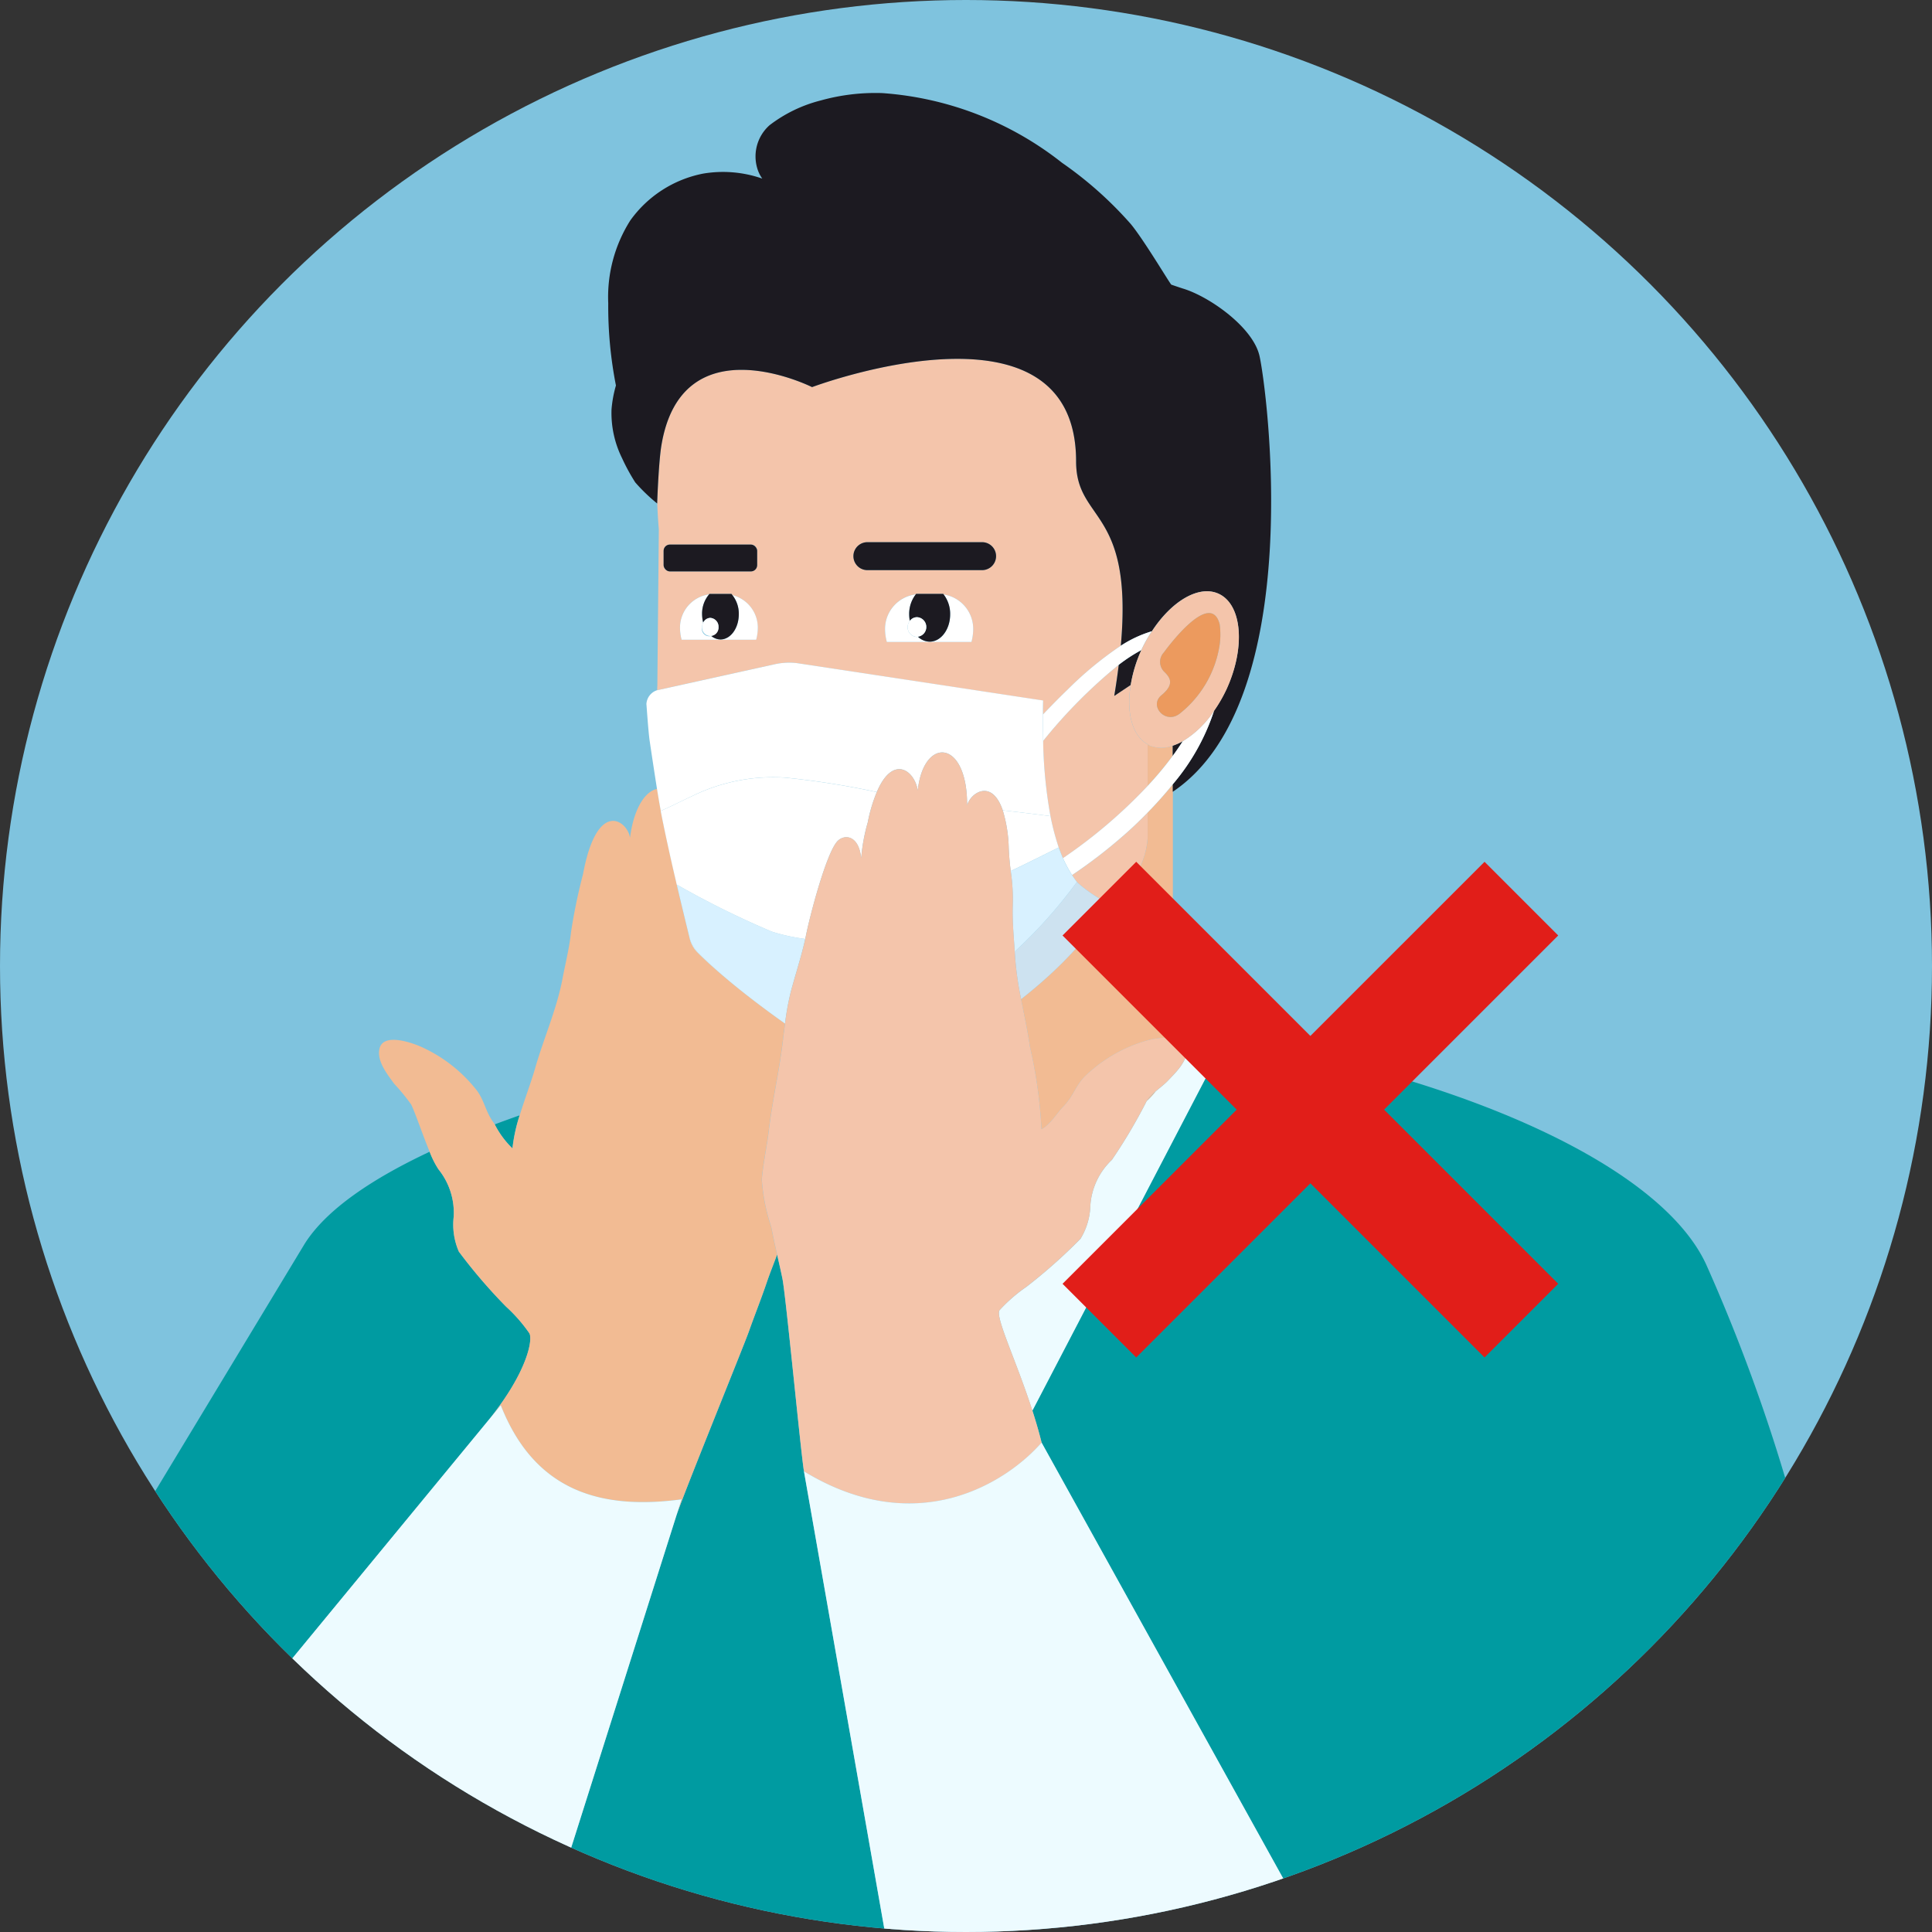 <svg xmlns="http://www.w3.org/2000/svg" xmlns:xlink="http://www.w3.org/1999/xlink" id="Ilustraciones" viewBox="0 0 120 120"><rect x="0" y="0" width="120" height="120" fill="#333333" stroke="none"/><defs><style>.cls-1{fill:none;}.cls-2{clip-path:url(#clip-path);}.cls-3{fill:#7fc3de;}.cls-4{fill:#edfbff;}.cls-5{fill:#009ba1;}.cls-6{fill:#f2bb93;}.cls-7{fill:#f4c5ab;}.cls-8{fill:#1c1a21;}.cls-9{fill:#fff;}.cls-10{fill:#ec9a5e;}.cls-11{fill:#cde2f0;}.cls-12{fill:#d8f1ff;}.cls-13{fill:#e11e19;}</style><clipPath id="clip-path"><circle id="SVGID" class="cls-1" cx="60" cy="60" r="60"></circle></clipPath></defs><g id="_5" data-name="5"><g class="cls-2"><circle class="cls-3" cx="60" cy="60" r="60"></circle><path class="cls-1" d="M18.925,77.257c1.372-2.179,4.3-4.093,7.763-5.72-.433-1.041-.9-2.434-1.151-2.942a13.194,13.194,0,0,0-1.064-1.286c-.416-.58-1.079-1.387-.91-2.163.232-1.063,2.154-.332,2.646-.1a9.125,9.125,0,0,1,3.414,2.7c.47.636.536,1.326,1.03,1.981.025.033.051.079.075.116.513-.194,1.029-.38,1.545-.562.307-1,.7-2.024.955-2.919.529-1.842,1.345-3.672,1.7-5.551.2-1.048.423-1.892.539-2.949a35.078,35.078,0,0,1,.739-3.563c.876-4.744,2.775-3.3,2.918-2.267.253-1.918.986-2.889,1.683-3.033C40.648,48,40.5,47,40.353,46c-.086-.583-.2-2.216-.2-2.278a.959.959,0,0,1,.643-.849l.027-.006c.006-.094,0-.187.012-.281l.092-9.706c-.051-.583-.081-1.136-.1-1.675l0,.064a10.917,10.917,0,0,1-1.361-1.309,12.34,12.34,0,0,1-.821-1.507,6.318,6.318,0,0,1-.654-3.025,7.428,7.428,0,0,1,.274-1.489,25.4,25.4,0,0,1-.478-5.112A8.881,8.881,0,0,1,39.148,13.7a7.277,7.277,0,0,1,4.52-2.911,7.41,7.41,0,0,1,3.679.309,2.122,2.122,0,0,1-.312-.641A2.591,2.591,0,0,1,47.8,7.776,8.754,8.754,0,0,1,50.98,6.239a12.63,12.63,0,0,1,3.82-.457,20.3,20.3,0,0,1,11.162,4.327,23.534,23.534,0,0,1,4.28,3.814c.815.991,2.363,3.6,2.509,3.757,0,0,.516.179.741.248,1.649.506,4.318,2.4,4.733,4.159.45,1.91,3.046,21.43-5.375,27.092v14.7c1.2.17,2.318.368,3.348.587v0c15.073,2.584,27.021,8.047,29.785,14.1a108.912,108.912,0,0,1,5.146,14.076A60.431,60.431,0,1,0-.435,60.435a60.124,60.124,0,0,0,9.7,32.811Z"></path><path class="cls-1" d="M48.751,63.568l0,.047.005-.041Z"></path><path class="cls-4" d="M73.713,65.129c.062.792-.7,1.5-1.194,2.02-.175.185-.467.409-.736.636a5.075,5.075,0,0,1-.557.6,33.341,33.341,0,0,1-2.164,3.658,4.3,4.3,0,0,0-1.336,2.8,4.187,4.187,0,0,1-.612,2.1,33.033,33.033,0,0,1-3.36,2.985,9.784,9.784,0,0,0-1.665,1.447c-.3.4,1.021,3.095,2.038,6.259L76.2,64.462c-1.03-.219-2.151-.417-3.348-.587v.579C73.3,64.5,73.677,64.677,73.713,65.129Z"></path><path class="cls-5" d="M32.881,82.811a9.708,9.708,0,0,0-1.453-1.659A33.17,33.17,0,0,1,28.5,77.74a4.194,4.194,0,0,1-.322-2.165,4.3,4.3,0,0,0-.946-2.95,5.537,5.537,0,0,1-.547-1.088c-3.462,1.627-6.391,3.541-7.763,5.72L9.26,93.246a60.7,60.7,0,0,0,8.43,10.326L30.38,88.164C32.758,85.207,33.106,83.206,32.881,82.811Z"></path><path class="cls-5" d="M76.2,64.46v0L64.127,87.629c.207.644.4,1.3.567,1.973h0l15.423,27.824A60.593,60.593,0,0,0,111.13,92.638a108.912,108.912,0,0,0-5.146-14.076C103.22,72.507,91.272,67.044,76.2,64.46Z"></path><path class="cls-5" d="M31.827,71.328a10.143,10.143,0,0,1,.446-2.052c-.516.182-1.032.368-1.545.562A5.579,5.579,0,0,0,31.827,71.328Z"></path><path class="cls-5" d="M49.935,91.388c-.189-1.076-1.129-10.955-1.34-11.977-.1-.5-.216-.991-.328-1.486-.208.574-.445,1.148-.628,1.69-.349,1.035-.758,2.051-1.122,3.081-.347.984-4.243,10.537-4.552,11.585h0l-6.739,21.274a60.056,60.056,0,0,0,19.85,5.1Z"></path><path class="cls-6" d="M72.839,46.315A1.975,1.975,0,0,1,71.39,46.3c-.04-.018-.07-.053-.108-.074v2.585a21.051,21.051,0,0,0,1.558-1.867Z"></path><path class="cls-6" d="M72.845,48.716c-.51.635-1.044,1.224-1.563,1.757V52.05a4.981,4.981,0,0,1-1.7,3.416l-.811.612c-.744,1.763-2.849,4.022-5.349,5.981.192.991.409,1.98.551,2.961a29.174,29.174,0,0,1,.715,5.116c.515-.243.987-1.036,1.38-1.432.578-.583.738-1.258,1.29-1.824a9.121,9.121,0,0,1,3.747-2.211,5.08,5.08,0,0,1,1.745-.215V49.179l0,0Z"></path><path class="cls-6" d="M71.29,68.279c-.018.027-.044.072-.064.105a5.075,5.075,0,0,0,.557-.6A2.79,2.79,0,0,0,71.29,68.279Z"></path><path class="cls-7" d="M49.476,41.184,64.79,43.517c-.007.295-.009.578-.011.863.539-.568,1.091-1.127,1.55-1.565a22.147,22.147,0,0,1,3.285-2.707c.777-8.6-2.777-7.655-2.777-11.448,0-10.782-16.4-4.616-16.4-4.616s-8.1-4.068-9.358,3.643c-.159.974-.244,3.143-.258,3.522.02.539.05,1.092.1,1.675l-.092,9.706c-.009.094-.006.187-.012.281l7.29-1.611A4.186,4.186,0,0,1,49.476,41.184Zm10.861-1.316H55.083a3.045,3.045,0,0,1-.111-.816v-.026a2.159,2.159,0,0,1,1.91-2.108c.007-.009.012-.019.018-.027h1.686c.009.01.015.023.024.034a2.16,2.16,0,0,1,1.838,2.1v.026A3.045,3.045,0,0,1,60.337,39.868Zm-6.462-6.192H61a.868.868,0,0,1,0,1.736H53.875a.868.868,0,0,1,0-1.736ZM41.218,35.1v-.887a.39.39,0,0,1,.39-.39h5.031a.39.39,0,0,1,.39.39V35.1a.391.391,0,0,1-.39.39H41.608A.391.391,0,0,1,41.218,35.1Zm5.749,4.632H42.334a2.936,2.936,0,0,1-.1-.757v-.025a2.083,2.083,0,0,1,1.807-2.031c.008-.009.015-.021.023-.029H45.43c.021.021.038.05.058.074a2.081,2.081,0,0,1,1.577,1.986v.025A2.936,2.936,0,0,1,46.967,39.733Z"></path><path class="cls-7" d="M69.762,51.916a30.715,30.715,0,0,1-3.175,2.439q.142.219.287.407c.02.025.042.046.063.071a9.05,9.05,0,0,0,1.834,1.245h0l.811-.612a4.981,4.981,0,0,0,1.7-3.416V50.473C70.743,51.028,70.219,51.522,69.762,51.916Z"></path><path class="cls-7" d="M65.828,52.823c.053.14.105.28.164.415l.013.03.018.036a31.426,31.426,0,0,0,5.259-4.489V46.23c-.964-.535-1.333-1.98-1.054-3.686l-1.022.68c.115-.689.206-1.329.28-1.932a31.678,31.678,0,0,0-4.694,4.728,28.691,28.691,0,0,0,.466,4.735,15.506,15.506,0,0,0,.472,1.8C65.762,52.646,65.8,52.734,65.828,52.823Z"></path><path class="cls-8" d="M73.464,46.037a3.376,3.376,0,0,1-.625.278v.633C73.063,46.645,73.273,46.341,73.464,46.037Z"></path><path class="cls-8" d="M50.439,24.044s16.4-6.166,16.4,4.616c0,3.793,3.554,2.852,2.777,11.448a7.408,7.408,0,0,1,1.928-.9c1.218-1.869,2.915-2.89,4.14-2.332,1.464.666,1.69,3.317.5,5.92a8.839,8.839,0,0,1-.778,1.35,13.55,13.55,0,0,1-2.564,4.568l0,.465,0,0C81.271,43.517,78.675,24,78.225,22.087c-.415-1.763-3.084-3.653-4.733-4.159-.225-.069-.741-.248-.741-.248-.146-.16-1.694-2.766-2.509-3.757a23.534,23.534,0,0,0-4.28-3.814A20.3,20.3,0,0,0,54.8,5.782a12.63,12.63,0,0,0-3.82.457A8.754,8.754,0,0,0,47.8,7.776a2.591,2.591,0,0,0-.766,2.676,2.122,2.122,0,0,0,.312.641,7.41,7.41,0,0,0-3.679-.309,7.277,7.277,0,0,0-4.52,2.911,8.881,8.881,0,0,0-1.368,5.136,25.4,25.4,0,0,0,.478,5.112,7.428,7.428,0,0,0-.274,1.489,6.318,6.318,0,0,0,.654,3.025,12.34,12.34,0,0,0,.821,1.507,10.917,10.917,0,0,0,1.361,1.309l0-.064c.014-.379.1-2.548.258-3.522C42.342,19.976,50.439,24.044,50.439,24.044Z"></path><path class="cls-8" d="M70.889,40.379a10.108,10.108,0,0,0-1.4.913c-.074.6-.165,1.243-.28,1.932l1.022-.68a8.552,8.552,0,0,1,.658-2.16Z"></path><path class="cls-9" d="M69.486,41.292a10.108,10.108,0,0,1,1.4-.913,8.842,8.842,0,0,1,.653-1.169,7.408,7.408,0,0,0-1.928.9,22.147,22.147,0,0,0-3.285,2.707c-.459.438-1.011,1-1.55,1.565,0,.564,0,1.113.013,1.64A31.678,31.678,0,0,1,69.486,41.292Z"></path><path class="cls-9" d="M73.464,46.037c-.191.3-.4.608-.624.911a21.051,21.051,0,0,1-1.558,1.867A31.426,31.426,0,0,1,66.023,53.3a8.034,8.034,0,0,0,.564,1.051,30.715,30.715,0,0,0,3.175-2.439c.457-.394.981-.888,1.52-1.443.519-.533,1.053-1.122,1.563-1.757a13.55,13.55,0,0,0,2.564-4.568A6.178,6.178,0,0,1,73.464,46.037Z"></path><path class="cls-7" d="M70.889,40.379l0,.005a8.552,8.552,0,0,0-.658,2.16c-.279,1.706.09,3.151,1.054,3.686.038.021.068.056.108.074a1.975,1.975,0,0,0,1.449.011,3.376,3.376,0,0,0,.625-.278,6.178,6.178,0,0,0,1.945-1.889,8.839,8.839,0,0,0,.778-1.35c1.185-2.6.959-5.254-.5-5.92-1.225-.558-2.922.463-4.14,2.332A8.842,8.842,0,0,0,70.889,40.379Zm4.865-1.612a4.546,4.546,0,0,1-.013,1.366,6.738,6.738,0,0,1-2.449,4.178,1.254,1.254,0,0,1-.132.092c-.859.512-1.78-.593-1.022-1.22.8-.661.575-1.065.191-1.442a.858.858,0,0,1-.036-1.222S75.163,36.513,75.754,38.767Z"></path><path class="cls-10" d="M72.293,40.519a.858.858,0,0,0,.036,1.222c.384.377.608.781-.191,1.442-.758.627.163,1.732,1.022,1.22a1.254,1.254,0,0,0,.132-.092,6.738,6.738,0,0,0,2.449-4.178,4.546,4.546,0,0,0,.013-1.366C75.163,36.513,72.293,40.519,72.293,40.519Z"></path><path class="cls-9" d="M58.61,36.925a1.977,1.977,0,0,1,.406,1.234c0,.937-.57,1.7-1.273,1.7a1.063,1.063,0,0,1-.73-.311.429.429,0,0,1-.06.013.6.6,0,0,1-.579-.611.626.626,0,0,1,.137-.382,2.216,2.216,0,0,1-.04-.405,1.97,1.97,0,0,1,.411-1.241,2.159,2.159,0,0,0-1.91,2.108v.026a3.045,3.045,0,0,0,.111.816h5.254a3.045,3.045,0,0,0,.111-.816v-.026A2.16,2.16,0,0,0,58.61,36.925Z"></path><path class="cls-8" d="M56.511,38.564a.561.561,0,0,1,.442-.229.608.608,0,0,1,.06,1.209,1.063,1.063,0,0,0,.73.311c.7,0,1.273-.759,1.273-1.7a1.977,1.977,0,0,0-.406-1.234c-.009-.011-.015-.024-.024-.034H56.9c-.006.008-.011.018-.018.027a1.97,1.97,0,0,0-.411,1.241A2.216,2.216,0,0,0,56.511,38.564Z"></path><path class="cls-9" d="M57.532,38.946a.6.6,0,0,0-.579-.611.561.561,0,0,0-.442.229.626.626,0,0,0-.137.382.6.6,0,0,0,.579.611.429.429,0,0,0,.06-.013A.593.593,0,0,0,57.532,38.946Z"></path><path class="cls-9" d="M45.488,36.965a1.845,1.845,0,0,1,.4,1.184c0,.868-.51,1.572-1.14,1.572a.911.911,0,0,1-.574-.221.456.456,0,0,1-.566-.554.6.6,0,0,1,.07-.27,2.142,2.142,0,0,1-.07-.527,1.831,1.831,0,0,1,.435-1.229,2.083,2.083,0,0,0-1.807,2.031v.025a2.936,2.936,0,0,0,.1.757h4.633a2.936,2.936,0,0,0,.1-.757v-.025A2.081,2.081,0,0,0,45.488,36.965Z"></path><path class="cls-8" d="M43.678,38.676a.5.5,0,0,1,.441-.3.568.568,0,0,1,.055,1.121.911.911,0,0,0,.574.221c.63,0,1.14-.7,1.14-1.572a1.845,1.845,0,0,0-.4-1.184c-.02-.024-.037-.053-.058-.074H44.066c-.008.008-.015.02-.023.029a1.831,1.831,0,0,0-.435,1.229A2.142,2.142,0,0,0,43.678,38.676Z"></path><path class="cls-9" d="M44.629,38.946a.541.541,0,0,0-.51-.567.5.5,0,0,0-.441.3.6.6,0,0,0-.07.27.512.512,0,1,0,1.021,0Z"></path><path class="cls-8" d="M53.875,35.412H61a.868.868,0,0,0,0-1.736H53.875a.868.868,0,0,0,0,1.736Z"></path><rect class="cls-8" x="41.218" y="33.824" width="5.811" height="1.668" rx="0.39"></rect><path class="cls-6" d="M28.181,75.575A4.194,4.194,0,0,0,28.5,77.74a33.17,33.17,0,0,0,2.925,3.412,9.708,9.708,0,0,1,1.453,1.659c.225.395-.123,2.4-2.5,5.353l.724-.88c2.111,5.354,6.233,6.51,11.226,5.843l-.365,1.154h0c.309-1.048,4.2-10.6,4.552-11.585.364-1.03.773-2.046,1.122-3.081.183-.542.42-1.116.628-1.69-.129-.572-.257-1.144-.367-1.719a11.816,11.816,0,0,1-.585-2.943c.082-1.011.312-2.017.432-3.027.231-1.947.686-3.851.9-5.8.031-.275.071-.549.107-.823l0-.047c-1.231-.871-2.494-1.825-3.615-2.771-.661-.551-1.279-1.1-1.807-1.636a1.889,1.889,0,0,1-.493-.876c-.007-.033-.015-.066-.023-.1v0c-.263-1.08-.525-2.159-.778-3.241h0v0l0-.008h0c-.009-.038-.016-.077-.025-.115-.321-1.373-.629-2.748-.906-4.131-.021-.106-.041-.212-.061-.318l.006,0c-.087-.456-.163-.914-.237-1.372-.7.144-1.43,1.115-1.683,3.033-.143-1.034-2.042-2.477-2.918,2.267a35.078,35.078,0,0,0-.739,3.563c-.116,1.057-.34,1.9-.539,2.949-.357,1.879-1.173,3.709-1.7,5.551-.257.895-.648,1.914-.955,2.919a10.143,10.143,0,0,0-.446,2.052,5.579,5.579,0,0,1-1.1-1.49c-.024-.037-.05-.083-.075-.116-.494-.655-.56-1.345-1.03-1.981a9.125,9.125,0,0,0-3.414-2.7c-.492-.229-2.414-.96-2.646.1-.169.776.494,1.583.91,2.163A13.194,13.194,0,0,1,25.537,68.6c.253.508.718,1.9,1.151,2.942a5.537,5.537,0,0,0,.547,1.088A4.3,4.3,0,0,1,28.181,75.575Z"></path><path class="cls-4" d="M42.33,93.127c-4.993.667-9.115-.489-11.226-5.843l-.724.88L17.69,103.572a60.526,60.526,0,0,0,17.536,11.983l6.739-21.274Z"></path><path class="cls-9" d="M65.73,52.553c.009.027.018.062.027.088.022.063.048.121.071.182C65.8,52.734,65.762,52.646,65.73,52.553Z"></path><path class="cls-9" d="M66.937,54.833c-.021-.025-.043-.046-.063-.071l.013.019C66.9,54.8,66.922,54.816,66.937,54.833Z"></path><path class="cls-9" d="M65.992,53.238l.013.03Z"></path><path class="cls-9" d="M43.522,49.2a11.4,11.4,0,0,1,5.275-.9,51.4,51.4,0,0,1,5.662.894c1-2.361,2.357-1.34,2.545-.094.351-3.363,3.083-3.214,3.065.916.221-.788,1.544-1.667,2.214.314.988.114,1.977.23,2.963.361,0,.019.009.037.012.056a28.691,28.691,0,0,1-.466-4.735c-.014-.527-.017-1.076-.013-1.64,0-.285,0-.568.011-.863L49.476,41.184a4.186,4.186,0,0,0-1.366.076l-7.29,1.611-.027.006a.959.959,0,0,0-.643.849c.008.062.117,1.7.2,2.278.148,1,.3,2,.456,2.99.074.458.15.916.237,1.372C41.88,50,42.693,49.567,43.522,49.2Z"></path><path class="cls-9" d="M42.813,58.186c.008.033.016.066.023.1a1.889,1.889,0,0,0,.493.876c.528.533,1.146,1.085,1.807,1.636-.644-.542-1.242-1.081-1.756-1.6A2.17,2.17,0,0,1,42.813,58.186Z"></path><path class="cls-9" d="M42.007,54.817c-.321-1.373-.629-2.748-.906-4.131C41.378,52.069,41.686,53.444,42.007,54.817Z"></path><path class="cls-11" d="M66.937,54.833c-.015-.017-.036-.035-.05-.052a29.707,29.707,0,0,1-3.807,4.273l-.054.051c0,.063.008.121.012.185a20.12,20.12,0,0,0,.384,2.769c2.5-1.959,4.605-4.218,5.349-5.981h0A9.05,9.05,0,0,1,66.937,54.833Z"></path><path class="cls-12" d="M49.132,61.545c.238-.9.68-2.273.88-3.227a11.756,11.756,0,0,1-2.066-.451,55.787,55.787,0,0,1-5.912-2.925c.253,1.082.515,2.161.778,3.241v0A2.17,2.17,0,0,0,43.38,59.2c.514.516,1.112,1.055,1.756,1.6,1.121.946,2.384,1.9,3.615,2.771l.008.006A15.924,15.924,0,0,1,49.132,61.545Z"></path><polygon class="cls-12" points="42.032 54.932 42.034 54.94 42.032 54.932 42.032 54.932"></polygon><path class="cls-12" d="M66.887,54.781l-.013-.019q-.144-.187-.287-.407a8.034,8.034,0,0,1-.564-1.051l-.018-.036-.013-.03c-.059-.135-.111-.275-.164-.415-.023-.061-.049-.119-.071-.182-.983.485-1.977.985-2.979,1.463A11.855,11.855,0,0,1,62.9,56.3c-.027,1,.066,1.83.123,2.809l.054-.051A29.707,29.707,0,0,0,66.887,54.781Z"></path><path class="cls-9" d="M62.778,54.1c1-.478,2-.978,2.979-1.463-.009-.026-.018-.061-.027-.088a15.506,15.506,0,0,1-.472-1.8c0-.019-.009-.037-.012-.056-.986-.131-1.975-.247-2.963-.361a8.665,8.665,0,0,1,.371,2.328C62.684,53.307,62.731,53.734,62.778,54.1Z"></path><path class="cls-9" d="M47.946,57.867a11.756,11.756,0,0,0,2.066.451c.009-.043.024-.095.031-.136.23-1.187,1.292-5.29,2-5.965.432-.409,1.306-.334,1.447,1.1a11.033,11.033,0,0,1,.406-2.232,9.757,9.757,0,0,1,.56-1.886,51.4,51.4,0,0,0-5.662-.894,11.4,11.4,0,0,0-5.275.9c-.829.364-1.642.793-2.476,1.163l-.006,0c.02.106.04.212.061.318.277,1.383.585,2.758.906,4.131.009.038.016.077.025.115l0,.008v0h0A55.787,55.787,0,0,0,47.946,57.867Z"></path><path class="cls-7" d="M62.089,81.37a9.784,9.784,0,0,1,1.665-1.447,33.033,33.033,0,0,0,3.36-2.985,4.187,4.187,0,0,0,.612-2.1,4.3,4.3,0,0,1,1.336-2.8,33.341,33.341,0,0,0,2.164-3.658c.02-.033.046-.078.064-.105a2.79,2.79,0,0,1,.493-.494c.269-.227.561-.451.736-.636.49-.518,1.256-1.228,1.194-2.02-.036-.452-.409-.627-.863-.675a5.08,5.08,0,0,0-1.745.215,9.121,9.121,0,0,0-3.747,2.211c-.552.566-.712,1.241-1.29,1.824-.393.4-.865,1.189-1.38,1.432a29.174,29.174,0,0,0-.715-5.116c-.142-.981-.359-1.97-.551-2.961a20.12,20.12,0,0,1-.384-2.769c0-.064-.008-.122-.012-.185-.057-.979-.15-1.81-.123-2.809a11.855,11.855,0,0,0-.125-2.192c-.047-.37-.094-.8-.124-1.438a8.665,8.665,0,0,0-.371-2.328c-.67-1.981-1.993-1.1-2.214-.314.018-4.13-2.714-4.279-3.065-.916-.188-1.246-1.542-2.267-2.545.094a9.757,9.757,0,0,0-.56,1.886,11.033,11.033,0,0,0-.406,2.232c-.141-1.437-1.015-1.512-1.447-1.1-.711.675-1.773,4.778-2,5.965-.007.041-.022.093-.031.136-.2.954-.642,2.332-.88,3.227a15.924,15.924,0,0,0-.373,2.029l-.005.041c-.036.274-.076.548-.107.823-.214,1.947-.669,3.851-.9,5.8-.12,1.01-.35,2.016-.432,3.027a11.816,11.816,0,0,0,.585,2.943c.11.575.238,1.147.367,1.719.112.5.225.99.328,1.486.211,1.022,1.151,10.9,1.34,11.977,7.1,4.329,12.675.606,14.759-1.786h0c-.165-.668-.36-1.329-.567-1.973C63.11,84.465,61.784,81.771,62.089,81.37Z"></path><path class="cls-4" d="M64.694,89.6h0c-2.084,2.392-7.658,6.115-14.759,1.786l5.141,29.264c1.626.132,3.264.217,4.924.217a60.315,60.315,0,0,0,20.117-3.443Z"></path></g><polygon class="cls-13" points="96.784 58.104 92.208 53.527 81.39 64.344 70.573 53.527 65.996 58.104 76.814 68.921 65.996 79.739 70.573 84.315 81.39 73.498 92.208 84.315 96.784 79.739 85.967 68.921 96.784 58.104"></polygon></g></svg>